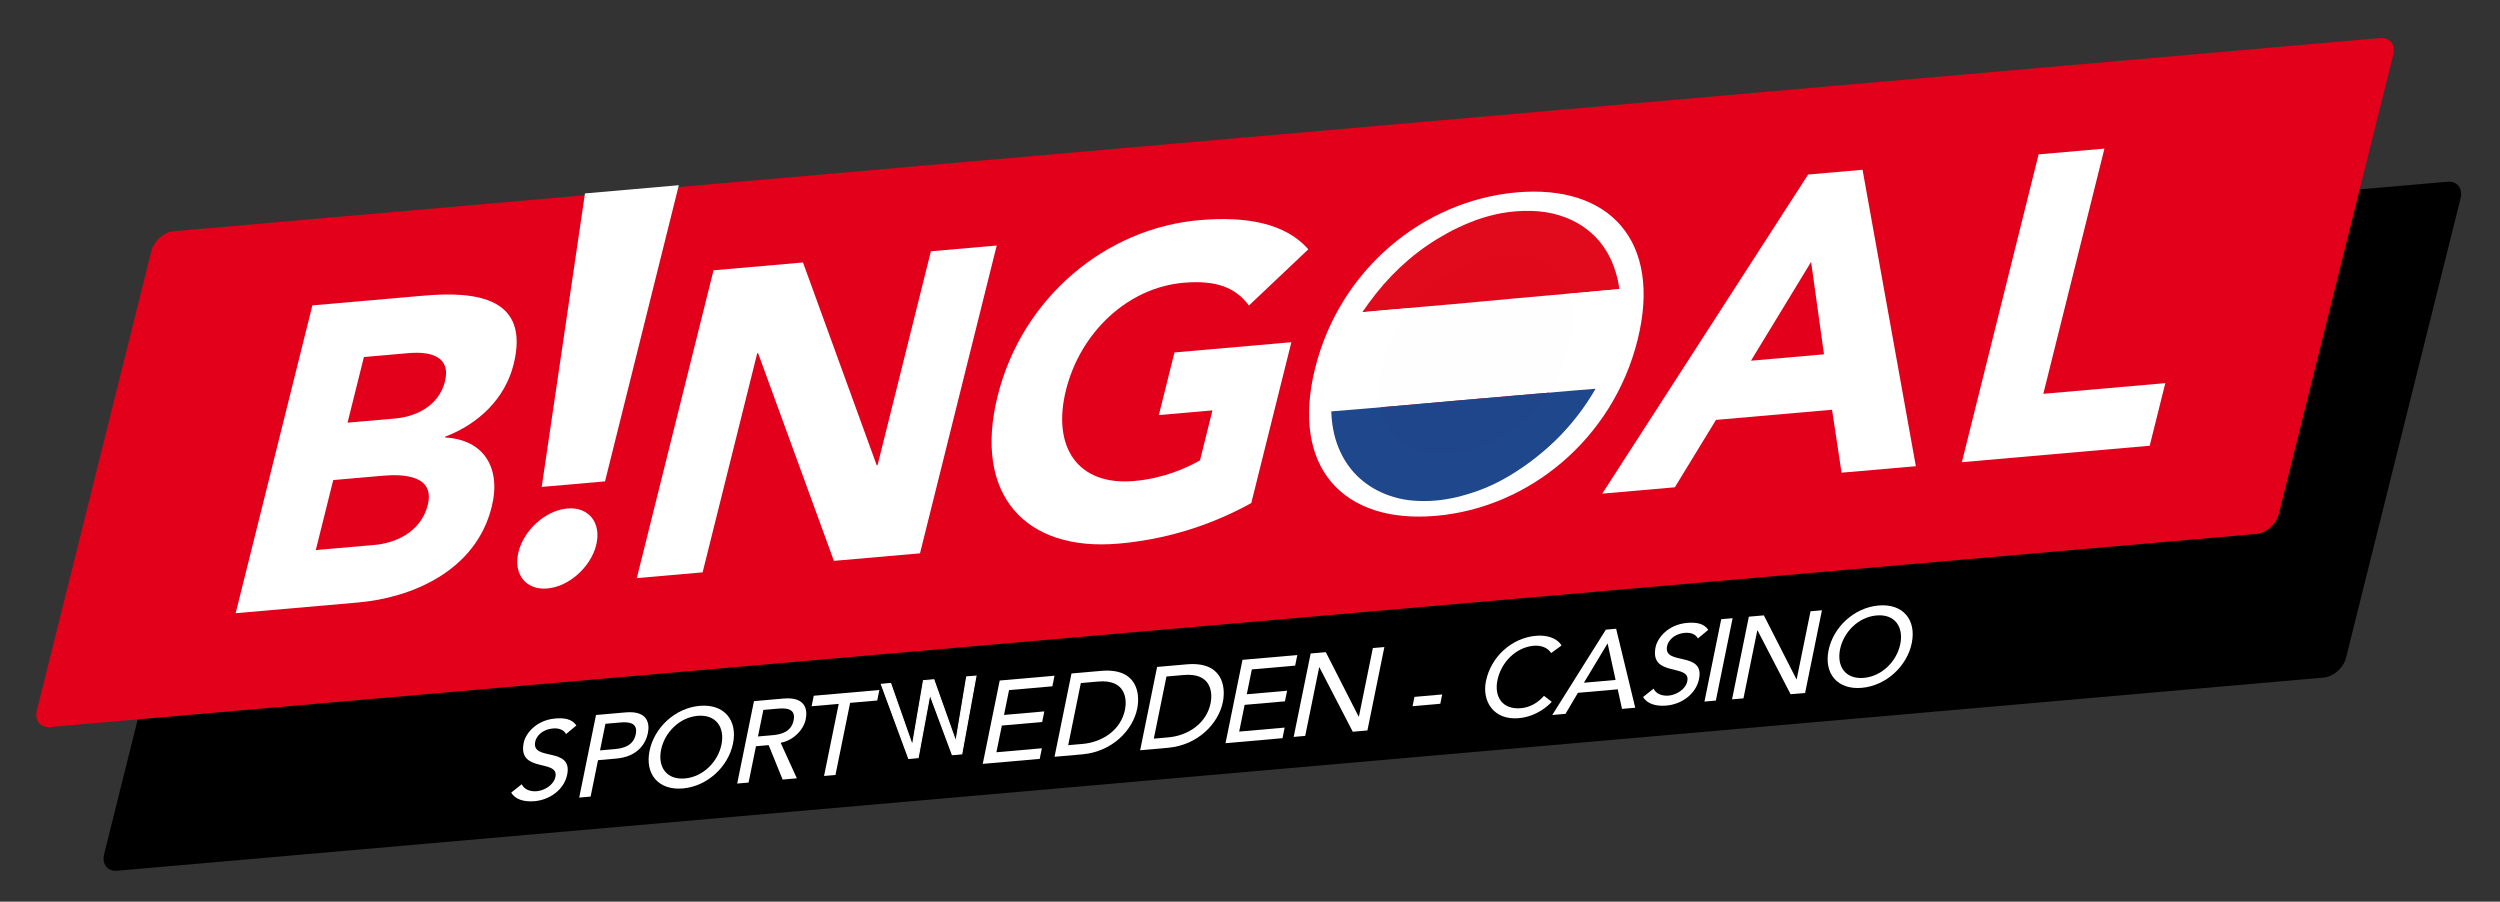 <svg width="2268" height="818" viewBox="0 0 2268 818" fill="none" xmlns="http://www.w3.org/2000/svg">
<rect x="0" y="0" width="2268" height="818" fill="#333333" stroke="none"/>
<path d="M2128.32 596.755C2126.05 605.872 2117.03 613.898 2108.18 614.676L106.394 789.927C97.537 790.705 92.206 783.935 94.48 774.817L198.368 358.047C200.642 348.926 209.658 340.9 218.514 340.123L2220.29 164.87C2229.15 164.092 2234.48 170.862 2232.21 179.99L2128.32 596.755Z" fill="black"/>
<path d="M2067.28 466.412C2065 475.53 2055.98 483.565 2047.13 484.338L45.353 659.596C36.496 660.367 31.166 653.597 33.44 644.477L137.323 227.712C139.602 218.585 148.618 210.559 157.474 209.786L2159.25 34.527C2168.11 33.756 2173.44 40.525 2171.16 49.647L2067.28 466.412Z" fill="#E2001A"/>
<path d="M283.384 277.054L384.466 268.213C431.951 264.055 481.087 269.791 465.948 330.526C458.178 361.689 434.11 384.627 403.894 396.144L403.7 396.932C438.132 398.549 455.082 423.684 446.042 459.97C431.492 518.343 373.07 542.36 324.822 546.58L213.782 556.295L283.384 277.054ZM286.49 499.009L340.097 494.316C358.859 492.673 381.979 482.556 388.074 458.098C394.66 431.678 367.033 429.847 347.5 431.557L302.319 435.512L286.49 499.009ZM315.29 383.45L358.559 379.662C376.943 378.055 398.051 368.497 403.658 346.01C409.463 322.738 389.49 318.701 370.729 320.343L330.14 323.892L315.29 383.45Z" fill="white"/>
<path d="M647.299 245.215L728.476 238.112L795.354 422.08L796.126 422.014L844.495 227.961L904.226 222.736L834.619 501.978L756.509 508.81L687.743 320.379L686.97 320.447L637.423 519.23L577.698 524.455L647.299 245.215Z" fill="white"/>
<path d="M1135.15 456.392C1095.21 478.413 1054.57 489.68 1014.74 493.166C930.124 500.568 882.731 448.776 905.046 359.235C927.365 269.71 1003.27 207.129 1087.89 199.727C1130.77 195.974 1166.23 202.519 1186.92 226.17L1133.01 277.186C1121.25 261.234 1103.98 253.874 1073.73 256.521C1022.81 260.974 980.056 301.75 967.075 353.809C954.099 405.876 977.974 440.818 1028.9 436.367C1054.94 434.087 1075.96 424.922 1088.63 417.638L1099.93 372.288L1051.31 376.542L1065.47 319.744L1171.53 310.462L1135.15 456.392Z" fill="white"/>
<path d="M1375.91 174.528C1460.53 167.126 1507.92 218.918 1485.6 308.445C1463.29 397.984 1387.38 460.56 1302.76 467.967C1218.14 475.37 1170.75 423.578 1193.07 334.037C1215.38 244.511 1291.29 181.932 1375.91 174.528ZM1316.92 411.167C1367.85 406.711 1410.6 365.938 1423.57 313.872C1436.55 261.813 1412.68 226.867 1361.75 231.323C1310.82 235.776 1268.07 276.553 1255.09 328.61C1242.12 380.677 1265.99 415.62 1316.92 411.167Z" fill="white"/>
<path d="M1640.32 158.337L1689.71 154.019L1738.05 422.94L1670.65 428.832L1662.04 371.714L1556.74 380.929L1519.41 442.07L1453.55 447.832L1640.32 158.337ZM1643.04 237.577L1588.48 327.229L1654.72 321.433L1643.04 237.577Z" fill="white"/>
<path d="M1849.42 140.043L1909.15 134.819L1853.7 357.266L1964.37 347.583L1950.21 404.378L1779.82 419.285L1849.42 140.043Z" fill="white"/>
<path d="M514.664 461.299C495.135 463.003 475.403 480.553 470.386 500.666C465.379 520.779 477.045 535.575 496.569 533.864C516.098 532.155 535.83 514.617 540.842 494.499C545.855 474.391 534.188 459.59 514.664 461.299Z" fill="white"/>
<path d="M530.691 175.47L491.445 441.726L548.882 436.7L615.828 168.024L530.691 175.47Z" fill="white"/>
<path fill-rule="evenodd" clip-rule="evenodd" d="M1469.07 262.227C1468.7 259.302 1468.21 256.492 1467.6 253.799C1465.77 245.746 1463.15 238.48 1459.73 231.998C1456.31 225.496 1452.14 219.748 1447.22 214.756C1442.31 209.759 1436.67 205.487 1430.32 201.943C1423.95 198.389 1416.78 195.661 1408.8 193.757C1400.77 191.846 1391.7 191.047 1381.57 191.362C1372.6 191.644 1364.05 192.751 1355.91 194.683C1347.85 196.603 1340.31 198.997 1333.29 201.868C1326.24 204.746 1319.5 207.938 1313.07 211.446C1306.68 214.938 1300.55 218.697 1294.68 222.723C1288.8 226.766 1283.18 231.071 1277.85 235.636C1272.5 240.21 1267.4 245.018 1262.53 250.059C1257.66 255.107 1253.03 260.388 1248.65 265.902C1244.26 271.43 1240.05 277.135 1236.02 283.02V283.269C1245.14 282.472 1254.22 281.664 1263.27 280.843C1272.39 280.014 1281.51 279.207 1290.63 278.424C1299.76 277.635 1308.81 276.849 1317.78 276.066C1327.03 275.253 1336.15 274.419 1345.13 273.56C1354.24 272.693 1363.36 271.844 1372.48 271.015C1381.53 270.191 1390.62 269.377 1399.73 268.577C1408.84 267.777 1417.92 266.97 1426.98 266.157C1436.11 265.341 1445.23 264.51 1454.34 263.664C1459.14 263.221 1463.97 262.795 1468.85 262.385C1468.9 262.317 1468.98 262.263 1469.07 262.227Z" fill="#E0091C" fill-opacity="0.996"/>
<path fill-rule="evenodd" clip-rule="evenodd" d="M1447.52 352.673C1440.58 353.194 1433.7 353.752 1426.87 354.34C1417.7 355.128 1408.57 355.912 1399.5 356.692C1390.32 357.479 1381.2 358.266 1372.13 359.049C1362.95 359.845 1353.83 360.627 1344.76 361.394C1335.55 362.169 1326.43 362.961 1317.39 363.77C1308.24 364.586 1299.08 365.404 1289.92 366.221C1280.88 367.026 1271.76 367.824 1262.55 368.615C1253.5 369.391 1244.38 370.171 1235.18 370.955C1226.12 371.73 1216.99 372.478 1207.8 373.2C1207.8 373.158 1207.8 373.117 1207.8 373.075C1207.8 370.671 1207.8 368.265 1207.8 365.86C1207.8 365.818 1207.8 365.777 1207.8 365.736C1207.8 364.989 1207.8 364.243 1207.8 363.497C1208.16 360.204 1208.49 356.887 1208.79 353.545C1208.8 353.504 1208.8 353.462 1208.8 353.421C1209.38 349.854 1210 346.33 1210.65 342.847C1210.66 342.806 1210.66 342.764 1210.66 342.722C1210.66 342.681 1210.66 342.639 1210.66 342.597C1210.66 342.514 1210.66 342.432 1210.66 342.349C1212.59 334.359 1214.9 326.741 1217.6 319.497C1220.29 312.31 1223.33 305.478 1226.74 299.002C1229.63 293.491 1232.74 288.201 1236.04 283.134C1245.16 282.338 1254.24 281.53 1263.29 280.709C1272.41 279.879 1281.53 279.073 1290.65 278.289C1299.78 277.501 1308.83 276.715 1317.8 275.932C1327.06 275.119 1336.17 274.284 1345.16 273.425C1354.26 272.559 1363.38 271.71 1372.5 270.881C1381.55 270.056 1390.64 269.243 1399.75 268.443C1408.86 267.642 1417.94 266.837 1427 266.024C1436.13 265.207 1445.25 264.376 1454.36 263.53C1459.21 263.081 1464.11 262.65 1469.05 262.236C1469.37 264.811 1469.6 267.506 1469.73 270.322H1469.79C1470.04 275.471 1469.95 280.488 1469.49 285.368C1468.65 294.407 1467.14 302.85 1464.98 310.695C1462.87 318.392 1460.33 325.734 1457.37 332.721C1454.42 339.654 1451.14 346.264 1447.52 352.55C1447.52 352.59 1447.52 352.632 1447.52 352.673Z" fill="white" fill-opacity="0.996"/>
<path fill-rule="evenodd" clip-rule="evenodd" d="M1426.85 354.352C1417.68 355.14 1408.56 355.923 1399.48 356.703C1390.3 357.492 1381.18 358.277 1372.11 359.06C1362.93 359.857 1353.81 360.638 1344.74 361.405C1335.54 362.18 1326.41 362.972 1317.38 363.782C1308.22 364.598 1299.06 365.415 1289.9 366.231C1280.86 367.036 1271.74 367.835 1262.53 368.627C1253.49 369.402 1244.36 370.182 1235.17 370.965C1226.1 371.741 1216.98 372.488 1207.79 373.211C1207.76 373.217 1207.74 373.222 1207.71 373.226C1207.86 377.602 1208.23 381.749 1208.82 385.664C1209.74 391.796 1211.12 397.437 1212.96 402.588C1214.81 407.768 1217.03 412.547 1219.64 416.925C1222.27 421.332 1225.25 425.363 1228.6 429.017C1231.96 432.674 1235.67 435.978 1239.74 438.926C1243.8 441.865 1248.23 444.442 1253.04 446.657C1257.83 448.857 1263.09 450.664 1268.81 452.074C1274.33 453.434 1280.49 454.233 1287.28 454.469C1294.26 454.714 1300.86 454.427 1307.08 453.611C1313.35 452.786 1319.28 451.647 1324.84 450.197C1330.39 448.745 1335.72 447.094 1340.82 445.245C1346.01 443.371 1350.93 441.307 1355.59 439.05C1360.37 436.734 1364.95 434.266 1369.32 431.65C1373.72 429.015 1377.99 426.258 1382.13 423.377C1386.25 420.512 1390.27 417.524 1394.18 414.414C1398.08 411.316 1401.87 408.104 1405.56 404.778C1409.24 401.457 1412.8 398.005 1416.23 394.423C1419.65 390.844 1422.96 387.143 1426.15 383.32C1429.33 379.501 1432.4 375.56 1435.35 371.496C1438.29 367.436 1441.1 363.238 1443.77 358.899C1445.04 356.847 1446.28 354.776 1447.51 352.686C1440.56 353.207 1433.68 353.763 1426.85 354.352Z" fill="#1F478B" fill-opacity="0.996"/>
<path d="M473.268 711.494C475.682 716.409 481.233 718.282 487.064 717.772C493.513 717.208 502.304 712.495 503.898 704.668C507.231 688.303 469.46 701.566 475.099 673.855C476.795 665.529 486.305 653.346 503.698 651.826C511.577 651.135 518.822 652.078 522.917 658.131L513.491 665.962C511.786 662.459 507.489 660.364 501.859 660.861C491.014 661.808 486.435 668.525 485.538 672.944C481.88 690.918 519.775 677.045 514.564 702.644C511.763 716.4 498.83 725.619 484.921 726.837C475.609 727.658 467.335 725.325 463.798 719.024L473.268 711.494Z" fill="white"/>
<path d="M540.7 648.643L567.55 646.286C587.071 644.572 589.683 655.682 587.767 665.098C585.85 674.52 578.543 686.478 559.022 688.188L542.526 689.64L535.809 722.657L525.454 723.565L540.7 648.643ZM544.333 680.749L557.923 679.558C566.121 678.845 574.7 676.213 576.767 666.062C578.833 655.901 571.031 654.713 562.832 655.432L549.244 656.629L544.333 680.749Z" fill="white"/>
<path d="M589.268 681.133C593.574 659.983 612.588 642.284 634.752 640.342C656.924 638.4 669.301 653.342 664.994 674.496C660.69 695.637 641.674 713.329 619.507 715.269C597.34 717.214 584.965 702.278 589.268 681.133ZM654.53 675.408C657.705 659.797 649.536 647.949 632.908 649.398C616.284 650.865 602.908 664.604 599.73 680.216C596.554 695.822 604.727 707.663 621.348 706.203C637.977 704.75 651.354 691.014 654.53 675.408Z" fill="white"/>
<path d="M683.996 636.083L710.79 633.726C730.262 632.024 732.874 643.099 730.96 652.501C729.028 662.001 719.992 671.6 708.218 673.875L722.907 706.095L710.001 707.225L697.327 675.976L685.816 676.988L679.114 709.937L668.782 710.837L683.996 636.083ZM687.623 668.123L701.185 666.93C709.359 666.215 717.916 663.589 719.977 653.46C722.046 643.321 714.261 642.137 706.08 642.862L692.524 644.038L687.623 668.123Z" fill="white"/>
<path d="M760.885 638.549L736.29 640.707L738.228 631.177L797.767 625.961L795.829 635.491L771.237 637.637L757.929 703.064L747.579 703.967L760.885 638.549Z" fill="white"/>
<path d="M1306.65 638.436L1281.48 640.639L1283.19 632.204L1308.36 629.999L1306.65 638.436Z" fill="white"/>
<path d="M1407.2 592.436C1404.17 587.576 1398.01 585.254 1391.36 585.838C1375.09 587.262 1361.75 600.964 1358.46 617.128C1355.42 632.087 1362.95 643.946 1379.83 642.468C1388.12 641.739 1395.2 637.571 1400.7 631.265L1407.74 636.668C1405 639.768 1394.36 650.071 1377.79 651.521C1354.78 653.539 1344.39 635.914 1348.03 618.042C1352.52 595.95 1371.2 578.733 1393.5 576.779C1403.02 575.941 1412.34 578.574 1416.63 585.593L1407.2 592.436Z" fill="white"/>
<path d="M1456.83 571.209L1466.16 570.394L1483.49 642.049L1471.48 643.095L1467.61 625.359L1431.48 628.527L1420.22 647.6L1408.21 648.646L1456.83 571.209ZM1465.66 616.841L1458.47 583.881L1458.26 583.902L1436.93 619.364L1465.66 616.841Z" fill="white"/>
<path d="M1500.1 624.76C1502.52 629.675 1508.06 631.55 1513.89 631.039C1520.34 630.471 1529.13 625.761 1530.73 617.935C1534.06 601.569 1496.29 614.832 1501.93 587.117C1503.63 578.79 1513.13 566.613 1530.53 565.085C1538.41 564.397 1545.65 565.345 1549.75 571.392L1540.32 579.224C1538.62 575.726 1534.32 573.632 1528.69 574.122C1517.84 575.075 1513.26 581.788 1512.37 586.206C1508.71 604.18 1546.6 590.304 1541.39 615.907C1538.59 629.662 1525.67 638.886 1511.75 640.105C1502.44 640.919 1494.17 638.591 1490.63 632.293L1500.1 624.76Z" fill="white"/>
<path d="M1561.5 561.728L1571.83 560.816L1556.62 635.553L1546.29 636.46L1561.5 561.728Z" fill="white"/>
<path d="M1586.57 559.447L1600.18 558.259L1629.73 616.226L1629.95 616.21L1642.51 554.543L1652.87 553.638L1637.6 628.649L1624.43 629.798L1594.44 571.869L1594.22 571.892L1581.67 633.553L1571.31 634.457L1586.57 559.447Z" fill="white"/>
<path d="M1658.87 589.966C1663.16 568.879 1682.12 551.239 1704.22 549.304C1726.32 547.364 1738.66 562.258 1734.37 583.346C1730.08 604.427 1711.12 622.069 1689.02 624.006C1666.92 625.941 1654.58 611.046 1658.87 589.966ZM1723.94 584.26C1727.11 568.699 1718.96 556.884 1702.38 558.335C1685.81 559.787 1672.47 573.491 1669.3 589.051C1666.13 604.613 1674.28 616.418 1690.86 614.968C1707.44 613.511 1720.77 599.818 1723.94 584.26Z" fill="white"/>
<path d="M824.342 688.085L799.532 620.791L808.013 620.056L827.275 674.946L827.948 674.888L837.764 617.479L847.188 616.663L866.718 671.53L867.392 671.471L876.939 614.087L885.42 613.352L872.537 683.911L863.921 684.657L843.957 631.049L843.418 631.095L832.958 687.339L824.342 688.085Z" fill="white"/>
<path d="M824.342 688.085L823.903 688.247L824.027 688.582L824.383 688.551L824.342 688.085ZM799.532 620.791L799.492 620.324L798.881 620.377L799.093 620.953L799.532 620.791ZM808.013 620.056L808.455 619.901L808.334 619.558L807.973 619.59L808.013 620.056ZM827.275 674.946L826.833 675.101L826.953 675.444L827.315 675.412L827.275 674.946ZM827.948 674.888L827.988 675.354L828.348 675.323L828.409 674.966L827.948 674.888ZM837.764 617.479L837.724 617.013L837.364 617.044L837.303 617.4L837.764 617.479ZM847.188 616.663L847.629 616.506L847.507 616.166L847.147 616.197L847.188 616.663ZM866.718 671.53L866.278 671.687L866.399 672.027L866.759 671.996L866.718 671.53ZM867.392 671.471L867.432 671.938L867.794 671.906L867.853 671.548L867.392 671.471ZM876.939 614.087L876.899 613.62L876.537 613.652L876.477 614.01L876.939 614.087ZM885.42 613.352L885.881 613.436L885.991 612.833L885.38 612.886L885.42 613.352ZM872.537 683.911L872.577 684.377L872.933 684.346L872.997 683.995L872.537 683.911ZM863.921 684.657L863.482 684.82L863.607 685.154L863.961 685.123L863.921 684.657ZM843.957 631.049L844.395 630.885L844.271 630.552L843.916 630.582L843.957 631.049ZM843.418 631.095L843.378 630.629L843.023 630.66L842.958 631.01L843.418 631.095ZM832.958 687.339L832.998 687.805L833.353 687.774L833.418 687.424L832.958 687.339ZM824.782 687.923L799.971 620.629L799.093 620.953L823.903 688.247L824.782 687.923ZM799.572 621.257L808.053 620.522L807.973 619.59L799.492 620.324L799.572 621.257ZM807.571 620.211L826.833 675.101L827.716 674.791L808.455 619.901L807.571 620.211ZM827.315 675.412L827.988 675.354L827.907 674.421L827.234 674.48L827.315 675.412ZM828.409 674.966L838.226 617.558L837.303 617.4L827.486 674.809L828.409 674.966ZM837.805 617.946L847.228 617.129L847.147 616.197L837.724 617.013L837.805 617.946ZM846.747 616.82L866.278 671.687L867.159 671.373L847.629 616.506L846.747 616.82ZM866.759 671.996L867.432 671.938L867.351 671.005L866.678 671.063L866.759 671.996ZM867.853 671.548L877.401 614.163L876.477 614.01L866.93 671.395L867.853 671.548ZM876.979 614.553L885.46 613.818L885.38 612.886L876.899 613.62L876.979 614.553ZM884.96 613.268L872.076 683.827L872.997 683.995L885.881 613.436L884.96 613.268ZM872.496 683.444L863.881 684.191L863.961 685.123L872.577 684.377L872.496 683.444ZM864.36 684.494L844.395 630.885L843.518 631.212L863.482 684.82L864.36 684.494ZM843.916 630.582L843.378 630.629L843.458 631.562L843.997 631.515L843.916 630.582ZM842.958 631.01L832.498 687.253L833.418 687.424L843.878 631.181L842.958 631.01ZM832.918 686.872L824.302 687.618L824.383 688.551L832.998 687.805L832.918 686.872Z" fill="white"/>
<path d="M1049.73 605.041L1076.6 602.686C1109.12 599.831 1112.22 622.942 1109.37 636.928C1105.44 656.245 1087 675.999 1059.47 678.415L1034.35 680.62L1049.73 605.041ZM1046.74 670.098L1059.91 668.943C1077.53 667.399 1094.47 656.579 1098.27 637.901C1100.23 628.29 1098.9 610.165 1073.87 612.362L1058.21 613.733L1046.74 670.098Z" fill="white"/>
<path d="M972.05 610.979L998.914 608.622C1031.43 605.765 1034.54 628.878 1031.69 642.863C1027.76 662.182 1009.32 681.934 981.793 684.35L956.671 686.555L972.05 610.979ZM969.062 676.032L982.228 674.879C999.843 673.334 1016.79 662.514 1020.59 643.835C1022.55 634.226 1021.22 616.1 996.193 618.298L980.531 619.669L969.062 676.032Z" fill="white"/>
<path d="M906.938 617.367L956.669 613.004L954.716 622.609L915.421 626.055L910.833 648.59L947.406 645.384L945.451 655L908.88 658.208L903.947 682.45L945.192 678.833L943.239 688.447L891.549 692.979L906.938 617.367Z" fill="white"/>
<path d="M1127.19 598.604L1176.92 594.241L1174.97 603.85L1135.67 607.293L1131.08 629.829L1167.66 626.624L1165.7 636.24L1129.13 639.445L1124.2 663.688L1165.44 660.072L1163.49 669.685L1111.8 674.216L1127.19 598.604Z" fill="white"/>
<path d="M1189.03 592.84L1202.77 591.638L1232.58 650.131L1232.8 650.106L1245.47 587.891L1255.91 586.976L1240.52 662.654L1227.23 663.827L1196.97 605.372L1196.75 605.393L1184.09 667.601L1173.63 668.524L1189.03 592.84Z" fill="white"/>
</svg>
